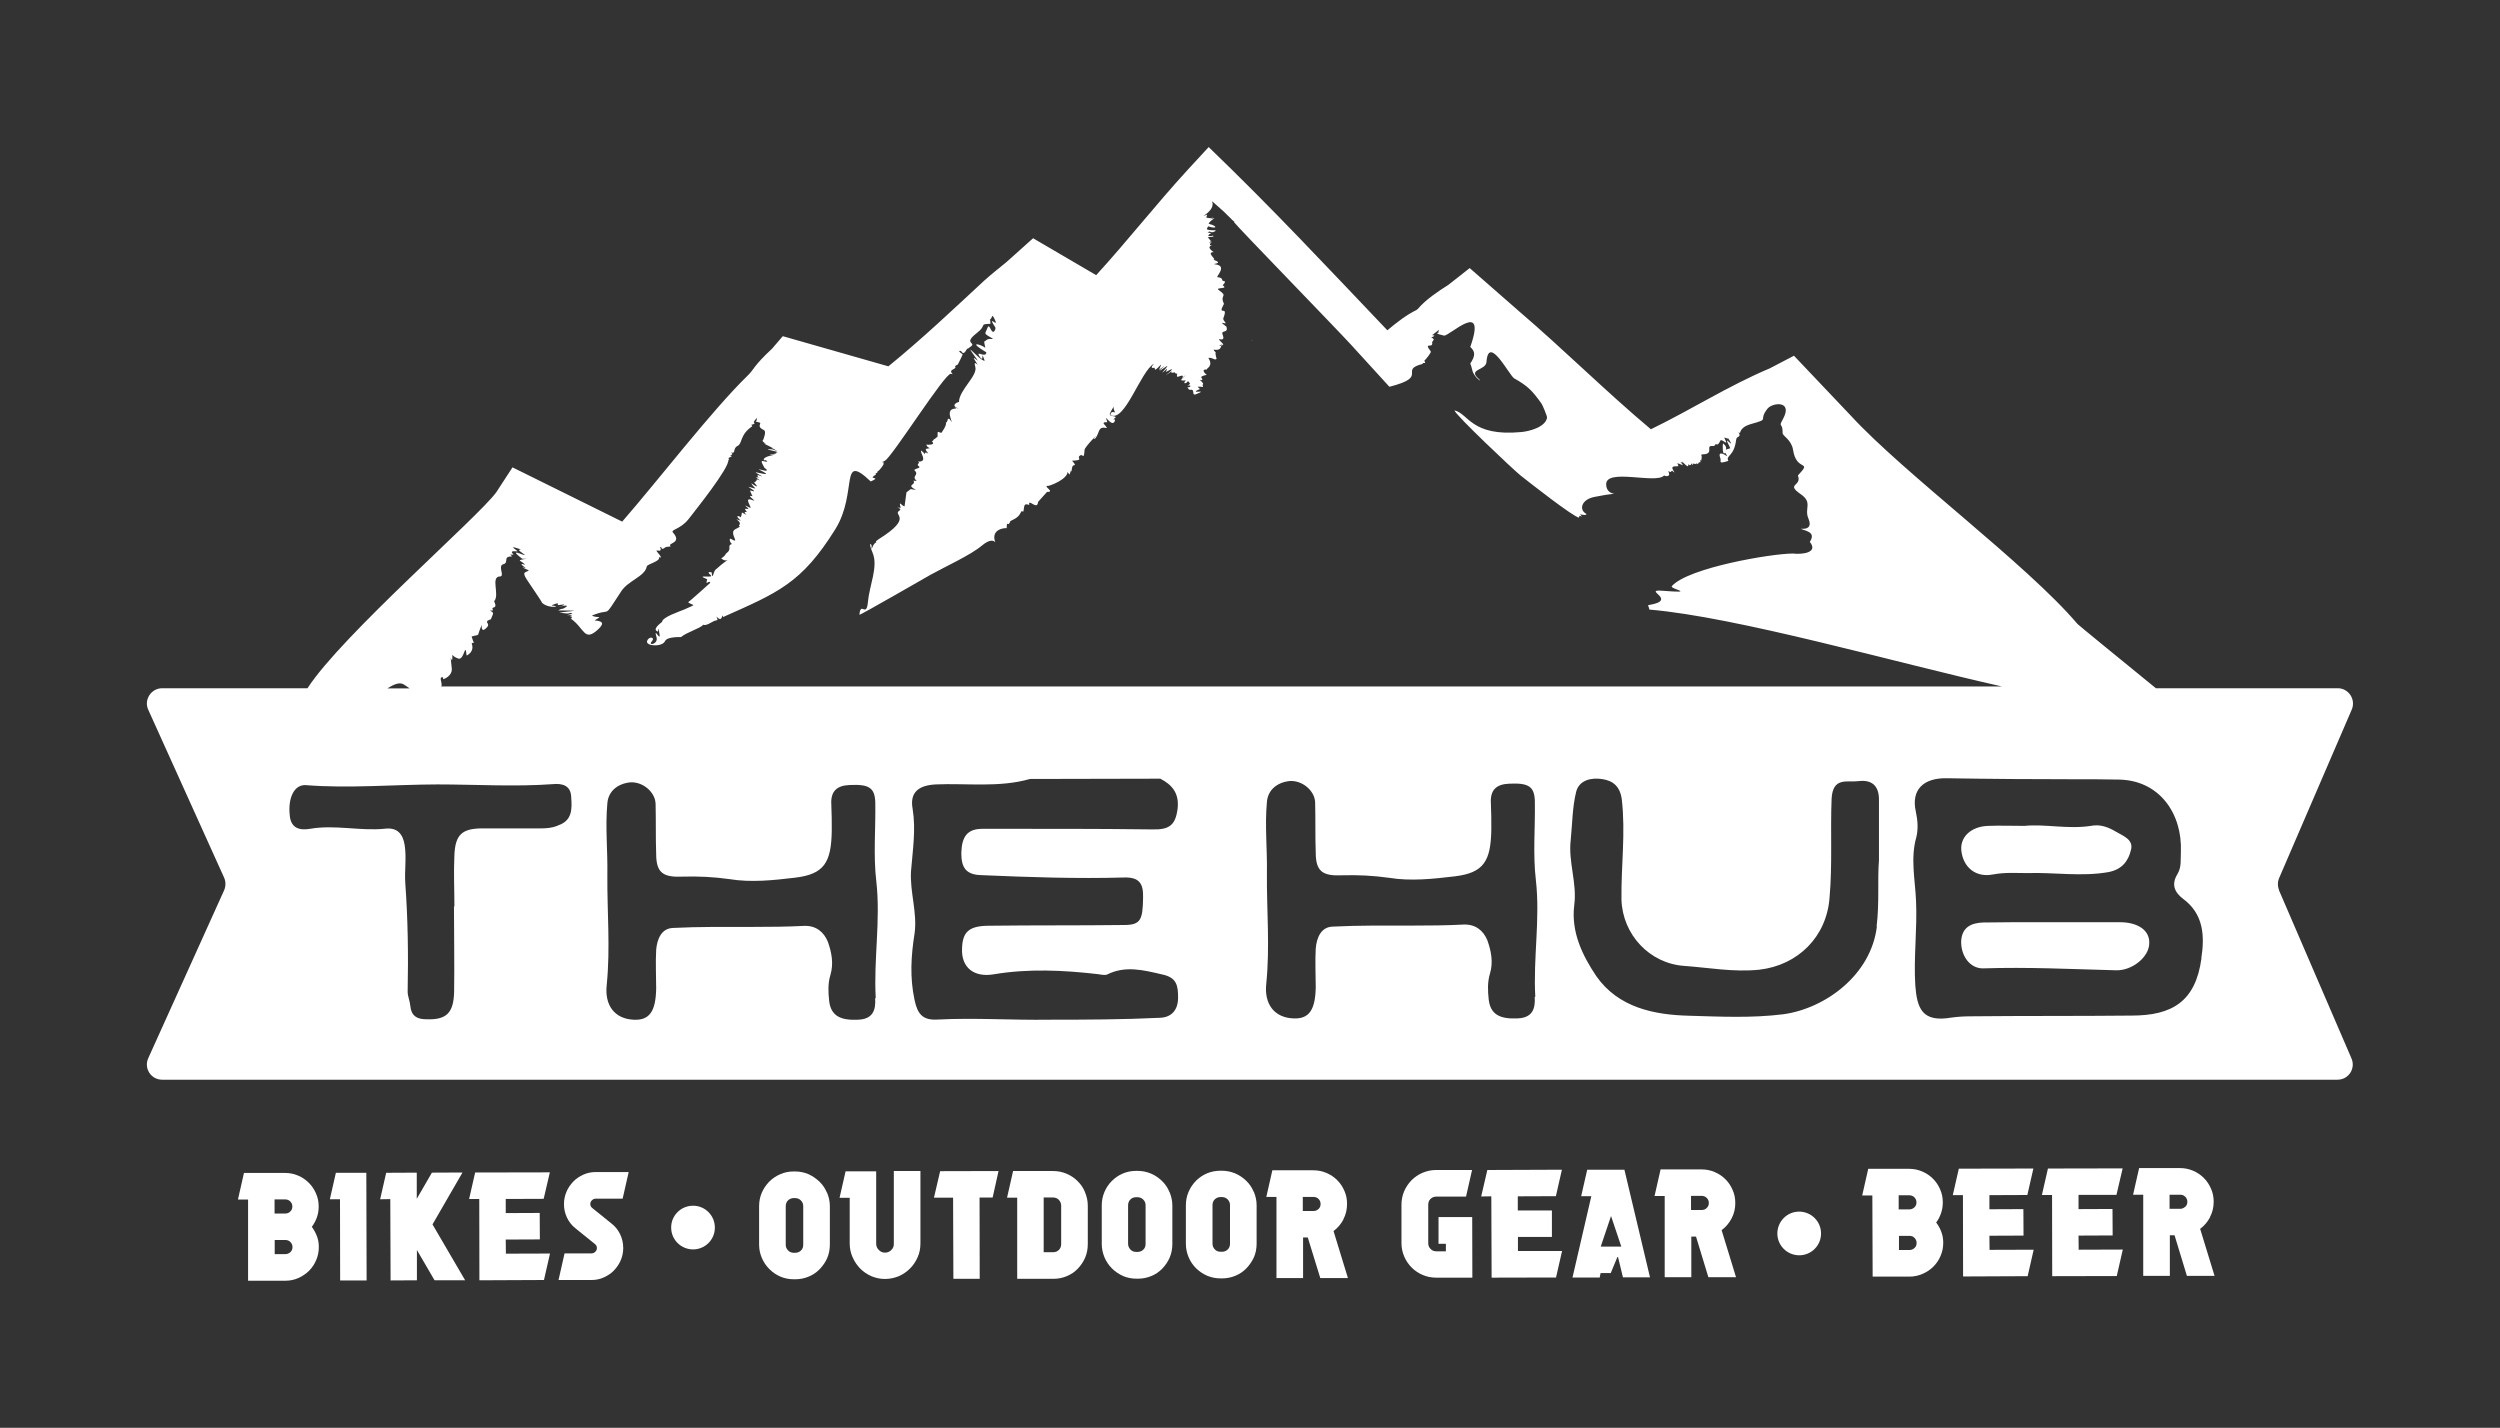 <svg viewBox="0 0 170 97.09" xmlns="http://www.w3.org/2000/svg" id="Layer_1"><rect x="0" y="0" width="170" height="97.09" fill="#333333" stroke="none"/><path style="fill:#fff;" d="M85.09,23.11s.07.06.11.1c-.06-.07-.09-.1-.11-.1Z"></path><path style="fill:#fff;" d="M60.78,79.65v4.92c.01.17-.05.31-.17.43-.12.12-.26.18-.43.18s-.3-.06-.42-.18c-.12-.12-.18-.26-.18-.43v-4.92s-2.08,0-2.08,0l-.41,1.8h.69v3.11c0,.34.07.65.2.94.13.29.3.54.51.76.22.22.47.39.76.52.29.12.6.19.93.19s.65-.07.94-.19c.29-.13.54-.3.76-.52s.39-.47.52-.77c.13-.29.19-.6.19-.94v-4.92s-1.81,0-1.81,0h0Z"></path><polygon style="fill:#fff;" points="63.51 81.44 64.81 81.44 64.83 86.96 66.62 86.96 66.61 81.43 67.5 81.43 67.9 79.63 63.93 79.64 63.51 81.44"></polygon><path style="fill:#fff;" d="M56.23,81.1c-.12-.29-.29-.54-.51-.75-.22-.21-.47-.38-.75-.51-.29-.12-.59-.18-.91-.18h-.09c-.33,0-.63.06-.92.19-.28.12-.53.29-.75.51-.21.22-.38.47-.5.75s-.18.59-.18.91v2.62c0,.33.07.63.19.91.12.28.29.53.51.75s.47.39.75.51c.28.12.59.18.92.18h.09c.32,0,.62-.06.91-.18.29-.12.54-.29.75-.51s.39-.47.51-.75.18-.59.18-.92v-2.62c0-.32-.07-.62-.19-.91h0ZM54.47,85.03c-.11.11-.24.16-.4.16h-.09c-.15,0-.29-.05-.39-.16-.11-.11-.16-.24-.16-.39v-2.62c0-.15.05-.29.15-.39s.24-.16.39-.16h.09c.16,0,.29.05.4.16s.16.24.16.39v2.62c0,.15-.04.29-.15.39h0Z"></path><path style="fill:#fff;" d="M47.12,81.99c-.82,0-1.49.67-1.48,1.49,0,.82.67,1.48,1.49,1.48s1.49-.67,1.48-1.49c0-.82-.67-1.49-1.49-1.48Z"></path><polygon style="fill:#fff;" points="34.39 84.29 36.71 84.28 36.7 82.48 34.39 82.49 34.39 81.53 36.97 81.52 37.39 79.72 32.31 79.73 31.9 81.53 32.59 81.53 32.6 87.06 36.99 87.04 37.4 85.24 34.4 85.25 34.39 84.29"></polygon><path style="fill:#fff;" d="M21.21,83.42c.14-.2.26-.41.34-.64.08-.23.12-.48.12-.74,0-.32-.06-.61-.18-.88-.12-.28-.28-.52-.49-.73-.21-.21-.45-.37-.73-.49s-.57-.18-.89-.18h-2.79s-.41,1.81-.41,1.81h.69v5.52s2.53,0,2.53,0c.31,0,.61-.06.88-.18.28-.12.52-.29.73-.49.21-.21.37-.45.49-.73.12-.28.18-.57.18-.89,0-.26-.04-.51-.13-.74s-.2-.44-.35-.64h0ZM18.67,81.56h.72c.14,0,.25.04.35.14.09.09.14.21.14.34s-.04.25-.14.34c-.09.1-.21.14-.35.14h-.72v-.96h0ZM19.75,85.14c-.09.09-.21.14-.35.14h-.72v-.96h.72c.14,0,.25.04.35.14.09.09.14.21.14.34s-.04.25-.14.34Z"></path><path style="fill:#fff;" d="M40.51,81.51h1.83s.41-1.81.41-1.81h-2.25c-.3,0-.58.06-.84.18-.26.12-.49.27-.68.47-.19.2-.35.43-.46.69-.11.26-.17.54-.17.84,0,.33.07.64.21.93s.34.54.6.74l1.29,1.04c.09.07.14.16.14.28,0,.1-.04.18-.11.25-.07.07-.15.11-.25.11h-1.84s-.41,1.81-.41,1.81h2.26c.29,0,.57-.06.83-.18s.49-.27.68-.47c.19-.2.35-.43.46-.69.11-.26.17-.54.17-.83,0-.33-.07-.65-.21-.94s-.34-.54-.6-.74l-1.29-1.04c-.09-.07-.14-.16-.14-.27,0-.11.04-.19.11-.26s.16-.11.26-.11h0Z"></path><polygon style="fill:#fff;" points="31.45 79.73 29.37 79.74 28.34 81.52 28.34 79.74 26.26 79.75 25.85 81.55 26.54 81.54 26.56 87.07 28.35 87.06 28.35 85 29.55 87.06 31.63 87.06 29.41 83.26 31.45 79.73"></polygon><polygon style="fill:#fff;" points="22.84 79.75 22.43 81.55 23.12 81.55 23.13 87.07 24.93 87.07 24.91 79.75 22.84 79.75"></polygon><path style="fill:#fff;" d="M73.78,81.06c-.12-.29-.29-.54-.51-.75-.22-.22-.47-.38-.75-.5-.29-.12-.59-.18-.91-.18h-2.72s-.41,1.81-.41,1.81h.69v5.52s2.46,0,2.46,0c.32,0,.62-.06.91-.18.29-.12.54-.29.75-.51.21-.22.38-.47.5-.75s.18-.59.18-.92v-2.62c0-.32-.07-.62-.19-.91h0ZM72.01,84.99c-.11.11-.24.16-.39.16h-.65v-3.72s.64,0,.64,0c.15,0,.29.05.39.16s.16.24.16.39v2.62c0,.15-.05.29-.15.39h0Z"></path><path style="fill:#fff;" d="M131.65,83.14c.15-.19.26-.41.34-.64.08-.23.12-.48.12-.74,0-.32-.06-.61-.18-.88-.12-.28-.28-.52-.49-.73-.21-.21-.45-.37-.73-.49-.28-.12-.57-.18-.88-.18h-2.79s-.41,1.81-.41,1.81h.69l.02,5.52h2.52c.31,0,.61-.07.88-.19.28-.12.52-.28.73-.49.21-.21.37-.45.49-.73.12-.28.18-.57.18-.89,0-.26-.04-.51-.13-.74-.08-.23-.2-.44-.35-.64h0ZM129.11,81.28h.72c.14,0,.25.04.35.14.09.09.14.21.14.34,0,.13-.04.25-.14.34s-.21.14-.35.14h-.72v-.96ZM130.19,84.86c-.09.09-.21.14-.34.14h-.72v-.96s.72,0,.72,0c.14,0,.25.04.34.14.09.09.14.21.14.34s-.04.25-.14.34Z"></path><path style="fill:#fff;" d="M122.34,82.39c-.82,0-1.48.67-1.48,1.49,0,.82.67,1.48,1.49,1.48s1.49-.67,1.48-1.49c0-.82-.67-1.48-1.49-1.48Z"></path><path style="fill:#fff;" d="M107.93,79.54l-.41,1.8h.69l-1.28,5.53h1.85s.06-.3.06-.3h.69l.48-1.16.35,1.45h1.84s-1.74-7.32-1.74-7.32h-2.53s0,0,0,0ZM108.85,84.77l.7-2.08.7,2.08h-1.4Z"></path><path style="fill:#fff;" d="M117.75,82.85c.17-.32.25-.67.25-1.05,0-.32-.06-.61-.18-.88-.12-.28-.28-.52-.49-.73-.21-.21-.45-.37-.73-.49-.28-.12-.57-.18-.89-.18h-2.79s-.41,1.81-.41,1.81h.69v5.52s1.81,0,1.81,0v-2.76s.32,0,.32,0l.84,2.76h1.88s-.98-3.2-.98-3.2c.29-.21.51-.48.68-.8h0ZM116.06,82.14c-.09.1-.21.14-.35.14h-.72v-.96s.72,0,.72,0c.14,0,.25.04.35.14s.14.21.14.34c0,.13-.04.25-.14.34Z"></path><polygon style="fill:#fff;" points="135.28 84.03 137.6 84.02 137.59 82.22 135.28 82.23 135.28 81.27 137.86 81.26 138.27 79.46 133.2 79.47 132.79 81.27 133.48 81.27 133.49 86.8 137.88 86.78 138.29 84.98 135.29 84.99 135.28 84.03"></polygon><polygon style="fill:#fff;" points="141.34 84.02 143.66 84.01 143.65 82.21 141.34 82.22 141.34 81.25 143.92 81.25 144.34 79.45 139.26 79.46 138.85 81.26 139.54 81.26 139.55 86.78 143.94 86.77 144.35 84.97 141.35 84.98 141.34 84.02"></polygon><polygon style="fill:#fff;" points="103.22 84.11 105.53 84.11 105.53 82.31 103.21 82.31 103.21 81.35 105.8 81.34 106.21 79.54 101.14 79.56 100.72 81.36 101.41 81.35 101.43 86.88 105.81 86.87 106.22 85.07 103.22 85.07 103.22 84.11"></polygon><path style="fill:#fff;" d="M85.25,81.04c-.12-.29-.29-.54-.51-.75-.22-.21-.47-.38-.75-.5-.29-.12-.59-.18-.91-.18h-.09c-.33,0-.63.06-.92.18-.28.12-.53.29-.75.51-.21.22-.38.47-.5.75s-.18.59-.18.91v2.62c0,.33.07.63.19.92.12.28.29.53.51.75.22.21.47.38.75.5s.59.18.92.18h.09c.32,0,.62-.06.91-.18.29-.12.54-.29.75-.51.21-.22.38-.47.51-.75.12-.28.18-.59.18-.92v-2.62c0-.32-.07-.62-.19-.91h0ZM83.49,84.96c-.11.11-.24.16-.4.16h-.09c-.15,0-.29-.05-.39-.16-.11-.11-.16-.24-.16-.39v-2.62c0-.15.05-.29.15-.39s.24-.16.39-.16h.09c.16,0,.29.05.4.16.11.11.16.24.16.39v2.62c0,.15-.04.29-.15.39h0Z"></path><path style="fill:#fff;" d="M150.28,82.76c.17-.32.25-.67.25-1.05,0-.32-.06-.61-.18-.88s-.28-.52-.49-.73c-.21-.21-.45-.37-.73-.49-.28-.12-.57-.18-.88-.18h-2.79s-.41,1.81-.41,1.81h.69v5.52s1.81,0,1.81,0v-2.76s.32,0,.32,0l.84,2.76h1.88s-.98-3.2-.98-3.2c.29-.21.51-.48.68-.8h0ZM148.59,82.06c-.09.09-.21.14-.34.14h-.72v-.96h.72c.14,0,.25.04.35.14.09.09.14.21.14.34,0,.13-.04.25-.14.34h0Z"></path><path style="fill:#fff;" d="M79.52,81.05c-.12-.29-.29-.54-.51-.75s-.47-.38-.75-.5c-.29-.12-.59-.18-.91-.18h-.09c-.33,0-.63.06-.91.18-.28.12-.53.29-.75.51s-.38.47-.5.75-.18.59-.18.91v2.62c0,.33.07.63.19.92.12.28.29.53.51.75s.47.38.75.51c.28.12.59.18.92.18h.09c.32,0,.62-.06.91-.18.29-.12.54-.29.75-.51.21-.22.38-.47.5-.75s.18-.59.18-.92v-2.62c0-.32-.07-.62-.19-.91h0ZM77.75,84.97c-.11.11-.24.16-.4.16h-.09c-.15,0-.29-.05-.39-.16s-.16-.24-.16-.39v-2.62c0-.15.05-.29.15-.39.11-.11.24-.16.39-.16h.09c.16,0,.29.05.4.16s.16.24.16.39v2.62c0,.15-.04.29-.15.39h0Z"></path><path style="fill:#fff;" d="M97.82,82.78v1.8h.5v.51h-.65c-.15,0-.29-.05-.39-.16-.11-.11-.16-.24-.16-.39v-2.62c0-.15.05-.29.15-.39s.24-.16.39-.16h2.03s.41-1.81.41-1.81h-2.45c-.33,0-.63.07-.92.19-.28.12-.53.29-.75.51-.21.22-.38.47-.5.75-.12.29-.18.59-.18.91v2.62c0,.33.07.63.19.91.12.28.29.53.51.75.22.22.47.38.75.5s.59.18.92.18h2.45s-.01-4.12-.01-4.12h-2.29s0,0,0,0Z"></path><path style="fill:#fff;" d="M91.35,82.91c.17-.32.25-.67.25-1.05,0-.32-.06-.61-.18-.88-.12-.28-.28-.52-.49-.73-.21-.21-.45-.37-.73-.49-.28-.12-.57-.18-.89-.18h-2.79s-.41,1.81-.41,1.81h.69v5.52s1.81,0,1.81,0v-2.76s.32,0,.32,0l.85,2.76h1.88s-.98-3.2-.98-3.2c.29-.21.51-.48.68-.8h0ZM89.66,82.21c-.09.09-.21.14-.35.14h-.72v-.96s.72,0,.72,0c.14,0,.25.04.35.14s.14.21.14.34-.04.25-.14.34h0Z"></path><path style="fill:#fff;" d="M144.1,62.71h-7.2s-2.05.02-2.05.02c-.82.03-1.43.33-1.49,1.25-.03,1.01.59,1.87,1.47,1.87,3.07-.1,6,.05,9.07.13,1.08.03,2.25-.9,2.25-1.85.03-.86-.76-1.43-2.05-1.42h0Z"></path><path style="fill:#fff;" d="M135.55,59.46c.79-.15,1.55-.09,2.31-.09,1.84-.06,3.69.26,5.53-.07.91-.18,1.34-.75,1.52-1.52.17-.68-.5-.92-1-1.21-.53-.32-1.09-.54-1.73-.41-1.55.24-3.13-.14-4.51,0-.94,0-1.69-.03-2.46,0-1.17.03-1.93.75-1.84,1.67.12,1.16,1,1.87,2.17,1.63h0Z"></path><path style="fill:#fff;" d="M154.98,60.53c-.11-.26-.11-.56,0-.82l4.94-11.46c.29-.68-.21-1.45-.95-1.45h-12.37c-2.18-1.78-5.35-4.36-5.33-4.37-3.5-4.11-11.74-10.18-15.39-14.14l-3.89-4.1-1.65.86c-2.78,1.17-5.36,2.82-8.08,4.14-3.03-2.54-5.92-5.42-8.96-8.02l-3.36-2.94-1.45,1.14c-.68.43-1.53.99-2.08,1.64l-.09.07c-.68.33-1.35.85-1.98,1.38-4.23-4.44-7.71-8.18-12.15-12.46l-1.42,1.54c-2.14,2.33-4.1,4.84-6.23,7.17l-4.29-2.51-1.82,1.63c-.37.31-.97.77-1.5,1.25-2.16,2-4.21,3.95-6.52,5.83l-7.18-2.05-.73.85c-1.3,1.21-1.2,1.39-1.66,1.83-2.44,2.38-6,7.02-8.53,9.93l-7.46-3.69-1.1,1.69c-1.22,1.69-10.53,9.75-12.84,13.33h-9.88c-.75,0-1.26.78-.95,1.46l5.16,11.42c.12.27.12.58,0,.86l-5.16,11.42c-.31.69.19,1.46.95,1.46h147.92c.75,0,1.25-.76.95-1.45l-4.94-11.46h0ZM30.13,46.18c.06.01.64-.22.59-.73-.16-1.43,0-.2.04-.67,0-.13,0-.21,0-.26.04.07.15.17.39.26.44.16.47-1.23.58-.2,0,0,.57-.25.34-.83.07-.05.12-.05.16-.04-.04-.06-.09-.19-.16-.43.66-.19.29.11.69-.79,0,0-.08.65.36.16.25-.28-.24-.33.15-.5l.11-.04.11-.27c.2-.36-.52-.28.04-.34-.21-.35.37.02.07-.62.4-.4-.26-1.67.39-1.68.37,0-.17-.72.23-.83.41-.11-.04-.52.54-.53.21,0-.29-.18.1-.12.23.04-.42-.29.27-.23.26.03-.76-.48.14-.18.42.14-.24-.04.16.23.96.65-1.2-.53.06.44.09.07.74-.07.06.06-.41.08-.13.06.17.37,0,0-.58-.2-.01.18.16.11-.58-.17.15.15.16.07.07.11-.05.11.04.1-.38-.05,0,.54.21.32,1.08,1.59,1.06,1.61.48.43,1.38.22.67.18-.15,0,.6-.3.37-.04-.05.05.96-.17.13.13,0,0,0,0,0,.01.18-.1.88-.2.25.11-.12.01-.24.05-.32.12,1.2.02,1.58-.02.07.14.89.16.56-.03.85.05.17.05-.81.2.05.11-.07.04-.14.06-.2.08.04.02.09.03.14.05.02.13-.05.13-.09.11.97.66.92,1.65,1.89.74.47-.44.25-.56-.25-.6.64-.38.19-.12-.18-.33,1.43-.6.67.36,2-1.66.48-.73,1.61-1,1.73-1.68.03-.17,1-.36.82-.65,0,0,.36.21-.07-.29-.32-.36.37.12.16-.37.16-.09,0,.28.34.02.12-.09.43-.03.36-.1-.21-.22.83-.18.17-.92-.18-.2.52-.21,1.07-.92.47-.61,2.77-3.47,2.7-4.02.08-.04.09.05,0-.12.56-.27-.1-.07.21-.22.14-.07,0-.13-.07-.16.43.11.11-.26.49-.45.34-.17.13-.75.99-1.33-.02-.06-.04-.09-.06-.11.04,0,.11-.01.22-.08,0-.12-.18.02.15-.39.03.42-.27.19.18.32.22.06-.27.24.31.52.18.09-.02.59-.09.75,0-.07-.12-.1,0,0h0s.07.08.23.2c-.6-.21.83.39.34.24.09.04.23.11.43.23-.14-.05-.27-.09-.37-.12,0,0-.01,0-.03,0-.9-.05.92.22.29.21.02,0,.04.02.06.03l-.05.05c-.21,0-.14,0-.03.02-.46.06-.6.11.02.05-.16.04-.96.14-.79.42.03-.16.47.18-.03.03-.3-.09-.02.29.06.46.27.18.18.24-.17.14-.86-.24,1.25.54-.35.17-.4-.09.92.49.04.16.03.07.03.11,0,.13.04.01.09.03.15.06-.38-.07-.24-.01.02.19-.08-.03-.16-.06-.22-.08.01.06-.02.14-.18.22,0,.01.54.55-.2.05.16.33.61.47-.15.25-.21-.06.82.46.07.24,0,0,.08.23.17.39-.55-.14.46.45,0,.27-.72-.29.11.67-.21.5-.73-.38.26.21-.2.09-.2-.05-.01.16.03.22-.47-.07.36.41-.34.03-.04.39-.13.35-.17.26-.13-.03-.28-.05.1.3-.76-.25.17.02-.13.32.05.17.21-.01-.27.27-.44.26.44,1.06-.29.64-.1-.06-.1.21.08.35-.38.13.06.33-.39.64,0,0-.16.29-.34.32.39.47.92-.38-.43.83.01,0,.02,0,.03,0-.12.04-.19.77-.25.14,0,0-.41-.1-.07.18.32.26-1.16-.08-.23.29-.15.54.11,0,.21.24,0,0-1.39,1.26-1.51,1.32.34.28.69.07-.27.5-.3.13-1.48.51-1.5.84,0,.02-.75.51-.28.66.02,0,0-.53.11.18.09.55-.43-.57-.21.19.15.5-.61.61-.32.3.26-.28-.17-.39-.31-.05-.16.38,1.02.45,1.21.03.15-.33,1.08-.27,1.09-.28.37-.32,1.36-.61,1.51-.84.05.04.21.06.64-.2.32-.19.41.02.26-.35.48.5.33-.36.45.03,3.72-1.66,5.33-2.28,7.63-5.97,1.56-2.51.25-5.3,2.41-3.25.79-.34-.23-.13.28-.41.15-.08-.51.14.07-.05,0-.04,0-.08-.02-.1.04,0,.09-.02.15-.04-.17-.08-.02.08.37-.52.05-.08,0-.09-.04-.08.02,0,.05-.02.09-.04-.01-.07-.07-.08-.14-.07.05-.02.13-.06.23-.11,0,0-.01,0-.02,0,.43-.17,4.11-6.01,4.48-5.9.34.1-.21-.12.13-.29.42-.21-.08-.15.34-.34,0,0,.35-.68.33-.7,0,0-.4-.25-.15-.23.12.01.15.41.45-.14.04,0,.12-.04.29-.18.31-.26-.56-.17.37-.89.74-.57.11-.6.93-.63,0-.15-.01-.24-.04-.29.19-.06.1-.56.38.1.18.42-.61-.49,0,.45.03.04-.11.56-.33.09-.18-.38-.19-.07-.35.25-.1.19.86.49.35.43-.22-.03-.34.14-.44.19.03.12.05.31.08.41-.34-.26-1.24-.47.07.31-.02.43-.74-.17-.48.25.41.63.04-.6.37.32-.32.05-1.64-1.63-.56-.14.34.47-.58-.57.04.34.17.25-.29-.35-.12.22.18.6-1.11,1.58-1.11,2.39-.13,0-.49.21-.2.36.58.29-.37-.15-.02.05.21.11-.61-.16-.36.65.26.82-.1-.3-.21.21-.03.12-.07.13-.11.11.12.16-.3.72-.3.72l-.21-.07c-.1-.03.02.4-.1.36-.04.05-.1.1-.21.16,0,.03-.03.07-.12.13.1.08.22.25-.38.22.06.27.46.21.01.28-.21.04.37.48-.05.24-.04.05-.06.09-.07.12-.03-.05-.1-.13-.23-.24-.15.1.51.78-.22.75.02.02.05.05.07.08-.32.29.36.23-.21.42-.33.11.19.12-.05.46-.21.29.37.39-.13.34-.04,0,.18.08-.09.28-.29.21.74.44-.09.29l-.29.22-.13.95c-.17.01-.44-.49-.26.1-.59-.03.2,0-.1.2-.48.31,1.02.42-1.39,1.93-.24.15-.22.21-.15.22-.29.03-.37.81-.34.23,0-.12-.27-.32.07.49.39.93-.22,2.2-.32,3.32-.1,1.15-.5-.09-.58.89.05.03,4.76-2.68,4.83-2.72.93-.52,2.75-1.35,3.5-1.99.57-.48.83-.33.91-.22-.34-.92.68-.99.77-.96.03-.64.08,0,.25-.47.02-.06.52-.18.69-.56.18-.39.16.27.25-.42.03-.23.19-.19.35-.13-.1-.51.55.42.6-.21,0,0,.6-.68.61-.68.6.02-.36-.43.08-.41.11,0,1.28-.43,1.32-.95.01.04.05.1.14.18.15-.62.05.2.17-.5.04-.26.4.02-.01-.44.88-.04.25-.16.55-.36.19-.13.25.36.3-.38.01-.2,1.1-1.3.66-.8-.06.07.07.21.32-.48.2-.54.88.14.31-.51.05-.2.32.03.23-.19-.25-.6.35.54.54.01.09-.24-.31.07.06-.24-.06-.16-.61.03-.32-.42.11-.17.15-.27.17-.31,0,.06,0,.21.11.4,0,0-.32-.14-.32.17.97.56,2.04-2.97,2.96-3.49.01.01-.38.36.05.28,0,.04,0,.08.02.13.23-.04.62-.75.27.01,1.14-.82-.75.61.44-.19.52-.36-.79.91.11.11,0,.03-.01.09-.09.23,1.24-.68-.73.75.32,0,.27-.19-.2.14.3.02.01.03.02.05.02.07.03,0,.05-.01.08-.02,0,.01,0,.04,0,.07.18-.14-.12.28.18.16.66-.25-.2.48.47-.11-.25.3-.57.42.01.38-.06.04-.11.1-.12.18.26.07.17-.32.39.03-.06.11-.15.15-.18.16.02,0,.08-.02.19-.03.12.19-.45.1-.15.15.03.13.09.15.14.12,0,.01-.02.03-.03.04.45-.12.07.44.46.28.95-.38-.68.06.27-.36,0,0-.08.01-.17-.14.31-.03.42.11.32-.13.07-.03.08-.11-.14-.3-.17-.14.09.06.13-.06.03-.1-.33-.19.3-.32-.11-.07-.43-.41.03-.36-.16-.06.48-.17.08-.79.28-.06.43.2.56.06,0,0-.13-.44-.05-.43-.45-.43.23.08.36-.42.2.09-.47-.22.12-.02-.5-.31.38.19-.16-.32-.39-.37.39.17.14-.45-.14-.36.41-.06.26-.54-.01-.04-.51-.34-.19-.25.35.09-.09-.15-.02-.34.38-.97-.46-.04.04-.97-.32-.67.33-.45-.36-.94-.28-.2.73-.04.27-.32,0,0,.27-.27.11-.28-.27-.02.02-.23-.46-.27-.14-.01.7-.77-.13-.87-.43-.05.68-.03-.15-.32.28,0-.54-.49.02-.52-.08-.04-.54-.39-.09-.44-.07,0-.26,0-.1-.19.28-.32-.35.29,0-.12l-.21-.26s.59-.03.33-.11c-.03.05-.58.08-.1-.16-.24-.06-.34-.06-.08-.12.12.16.54-.09.33-.08-.81,0-.47-.15-.46-.27.68.22.62-.04.04-.17.09-.29.76-.5.11-.31.08-.06.14-.08.18-.09,0,0-.02-.01-.03-.02-.05.01-.1.03-.15.04l-.27-.04.06-.21c-.77.3.62-.21.33-.91l.78.69.56.55s0,0-.01,0l.19.16s-.01.02-.02.03c.14.23,6.87,7.15,7.96,8.34l2.6,2.85c2.77-.7.57-1.13,2.28-1.56-.11-.15.31.07.09-.2.17-.18.5-.58.44-.65-.54-.71.22-.11.09-.65.03,0,.07-.04.12-.16-.07-.09-.14-.12-.18-.13.04-.01.12-.05.24-.12-.04.02-.13-.03-.07-.06-.04.01-.08.02-.13.04l.5-.39c-.04.08-.06.15-.03.2-.14,0-.24.07.36.2.35.07,2.96-2.54,1.79.77.35.32.35.61,0,1.13.04.08.08.22.14.46.12.52.78.89.42.57-.75-.66.5-.56.54-1.13.14-1.93,1.56.93,1.89,1.11.96.54,1.24.86,1.86,1.72.05.07.39.85.37.96-.12.65-1.25.93-1.77.97-3.39.32-3.59-1.28-4.52-1.47,0,.25,4.04,4.07,4.5,4.43.54.43,3.6,2.83,3.97,2.86,0-.36.36.22.07-.25.09.09.6.1.37-.04-.44-.27-.29-.94.6-1.12,2.47-.5.82.21.8-.85-.02-1.13,3.42,0,3.94-.61.15.09.49.08.28-.29.07.02.13.04.17.06.01-.02.04-.06.09-.09.53.4-.38-.34.26-.3.48.03-.32-.42.48-.07-.15-.29-.3-.24,0-.18-.37-.48.43.55.36.15,0-.01,0-.02-.01-.04.07.05.14.08.17.05.26-.35-.04.24.19-.1.49.14-.1-.14.31.03.05-.06.07-.11.07-.14.02.01.04.03.07.05.09-.1-.07-.3.09-.13-.02-.06.07-.22,0-.38-.05-.13.59.07.54-.39-.04-.44.33-.06.43-.36.02-.06.13.2.32-.23.09-.21.64.51.28-.18-.07-.13.34.16.22-.04.13.19.38.59.1.31-.36-.36.09.38.08.42-.64.19.02.09-.49-.33-.04.09-.05.9.14.63,0,0,.26.38.02.17,0,0-.57-.37-.34.22.07.19-.2.41.54.17-.2-.4.39-.26.53-1.44.04-.29.33-.14.15-.36.27.34-.13-.39.08-.1.08.11-.08-.36.76-.6,1.38-.39.46-.19,1.14-1.05.33-.42,1.75-.58,1.06.69-.36.65-.01.18-.03.98,0,.18.6.44.71,1.13.23,1.54,1.35.65.33,1.74.29.77-.87.54.2,1.28.82.57.22.96.51,1.64.5,1.15-1.25.45-.15.84.43.16.49.37.25.76.62.76-.59.86-1.15.79-1.45,0-7.11.96-8.23,2.21-.18.21,1.8.51-.65.32-1.41-.11,1.13.63-.91.97-.13.02,0,.09.03.31,5.98.51,16.71,3.6,23.98,5.23H30c.14-.19-.23-.69.13-.62h0ZM27.45,46.54c.14.08.27.18.4.27h-1.51c.42-.26.82-.45,1.11-.27ZM37.92,56.15c-.38.15-.76.18-1.14.18h-4.01c-1.35.01-1.81.43-1.87,1.8-.06,1.19,0,2.35,0,3.51h-.03c0,1.93.04,3.86.01,5.79-.03,1.49-.55,1.93-1.9,1.88-.64,0-1.02-.24-1.08-.92-.03-.33-.18-.65-.18-.95.05-2.47.02-4.93-.16-7.37-.06-.86.09-1.72-.04-2.59-.12-.77-.5-1.22-1.32-1.13-1.7.18-3.42-.29-5.12.01-.7.12-1.32-.03-1.38-.95-.12-1.13.29-2.08,1.11-2.02,2.87.23,6.03-.04,8.93-.05,2.54,0,5.32.17,7.87-.02.62-.06,1.2.09,1.23.86.06.83.09,1.64-.93,1.96h0ZM59.51,67.88c.06.83-.18,1.43-1.17,1.46-1.23.06-1.85-.29-1.96-1.3-.06-.59-.09-1.16.09-1.75.23-.77.08-1.54-.18-2.26-.27-.65-.79-1.1-1.61-1.07-1.17.06-2.37.07-3.54.07-1.81,0-3.6-.02-5.38.07-.79.03-1.08.77-1.14,1.49-.05.89,0,1.75,0,2.64-.03,1.55-.46,2.17-1.54,2.11-1.26-.06-1.99-.95-1.82-2.4.25-2.5.02-4.96.04-7.46.03-1.64-.15-3.24,0-4.85.06-.83.7-1.34,1.55-1.43.85-.06,1.7.65,1.73,1.45.03,1.16,0,2.29.04,3.42,0,1.31.5,1.6,1.82,1.54,1.05-.03,2.1.02,3.16.17,1.46.24,2.98.08,4.48-.1,1.96-.24,2.45-1.02,2.48-3.21,0-.59,0-1.16-.03-1.75-.06-.92.38-1.31,1.26-1.34,1.29-.06,1.7.18,1.73,1.18.03,1.81-.14,3.63.07,5.38.3,2.67-.19,5.29-.04,7.93h0ZM78.87,69.21c-2.49.12-5,.13-7.49.13-2.54.04-5.09-.14-7.64-.01-1,.06-1.35-.38-1.55-1.33-.33-1.54-.24-3,0-4.52.2-1.43-.33-2.82-.24-4.25.11-1.4.34-2.8.11-4.22-.21-1.13.4-1.61,1.58-1.67,2.13-.09,4.3.23,6.4-.37l8.86-.02c.82.42,1.29,1.01,1.18,2.02-.14,1.13-.55,1.46-1.72,1.43-3.83-.05-7.69-.04-11.56-.04-1.03,0-1.4.54-1.43,1.64,0,.95.27,1.49,1.38,1.51,3.22.14,6.44.25,9.69.16,1-.03,1.32.38,1.29,1.36-.02,1.54-.17,1.87-1.31,1.87-3.04.04-6.09.01-9.13.05-1.37,0-1.84.39-1.87,1.55-.06,1.28.8,1.99,2.17,1.75,2.34-.39,4.71-.28,7.05-.01.21.03.47.09.64.03,1.25-.63,2.49-.3,3.78,0,.97.21,1.05.77,1.05,1.57,0,.86-.46,1.34-1.23,1.37h0ZM104.36,67.79c.06.83-.18,1.43-1.17,1.46-1.23.06-1.85-.29-1.96-1.3-.06-.59-.09-1.16.09-1.75.23-.77.08-1.54-.18-2.26-.27-.65-.79-1.1-1.61-1.07-1.17.06-2.37.07-3.54.07-1.81,0-3.6-.02-5.38.07-.79.03-1.08.77-1.14,1.49-.05.89,0,1.75,0,2.64-.03,1.55-.46,2.17-1.54,2.11-1.26-.06-1.99-.95-1.82-2.4.25-2.5.02-4.96.04-7.46.03-1.64-.15-3.24,0-4.85.06-.83.7-1.34,1.55-1.43.85-.06,1.7.65,1.73,1.45.03,1.16,0,2.29.04,3.42,0,1.31.5,1.6,1.82,1.54,1.05-.03,2.1.02,3.16.17,1.46.24,2.98.08,4.48-.1,1.96-.24,2.45-1.02,2.48-3.21,0-.59,0-1.16-.03-1.75-.06-.92.38-1.31,1.26-1.34,1.29-.06,1.7.18,1.73,1.18.03,1.81-.14,3.63.07,5.38.3,2.67-.19,5.29-.04,7.93h0ZM127.63,62.98c-.38,3.3-3.5,5.6-6.37,5.99-2.17.27-4.27.16-6.41.1-2.37-.06-4.8-.55-6.3-2.69-.94-1.4-1.73-3-1.5-4.84.2-1.49-.42-2.94-.24-4.43.11-1.1.11-2.23.37-3.27.2-.8,1.05-.98,1.78-.86.73.11,1.2.5,1.32,1.36.27,2.29-.05,4.55-.02,6.83.07,2.38,1.91,4.34,4.25,4.51,1.7.12,3.36.44,5.12.26,2.63-.3,4.59-2.24,4.78-4.91.2-2.23.05-4.49.14-6.72.08-1.49,1.05-1.1,1.81-1.19.91-.12,1.4.3,1.41,1.22v4.16c-.11,1.28.04,2.88-.16,4.49h0ZM149.7,65.16c-.4,2.94-1.98,3.9-4.76,3.9-3.66.04-7.32.01-10.98.05-.44,0-.85.03-1.29.09-1.96.33-2.31-.62-2.43-2.19-.12-1.93.14-3.83.05-5.77-.06-1.4-.39-2.88.02-4.31.14-.57.09-1.16-.03-1.72-.35-1.54.55-2.32,2.1-2.29,2.92.05,5.91.07,8.86.07.94,0,1.84,0,2.75.02,2.84,0,4.42,2.31,4.31,4.93-.03.48.06,1.01-.23,1.49-.44.71-.2,1.25.38,1.69,1.41,1.04,1.47,2.55,1.24,4.04h0Z"></path></svg>